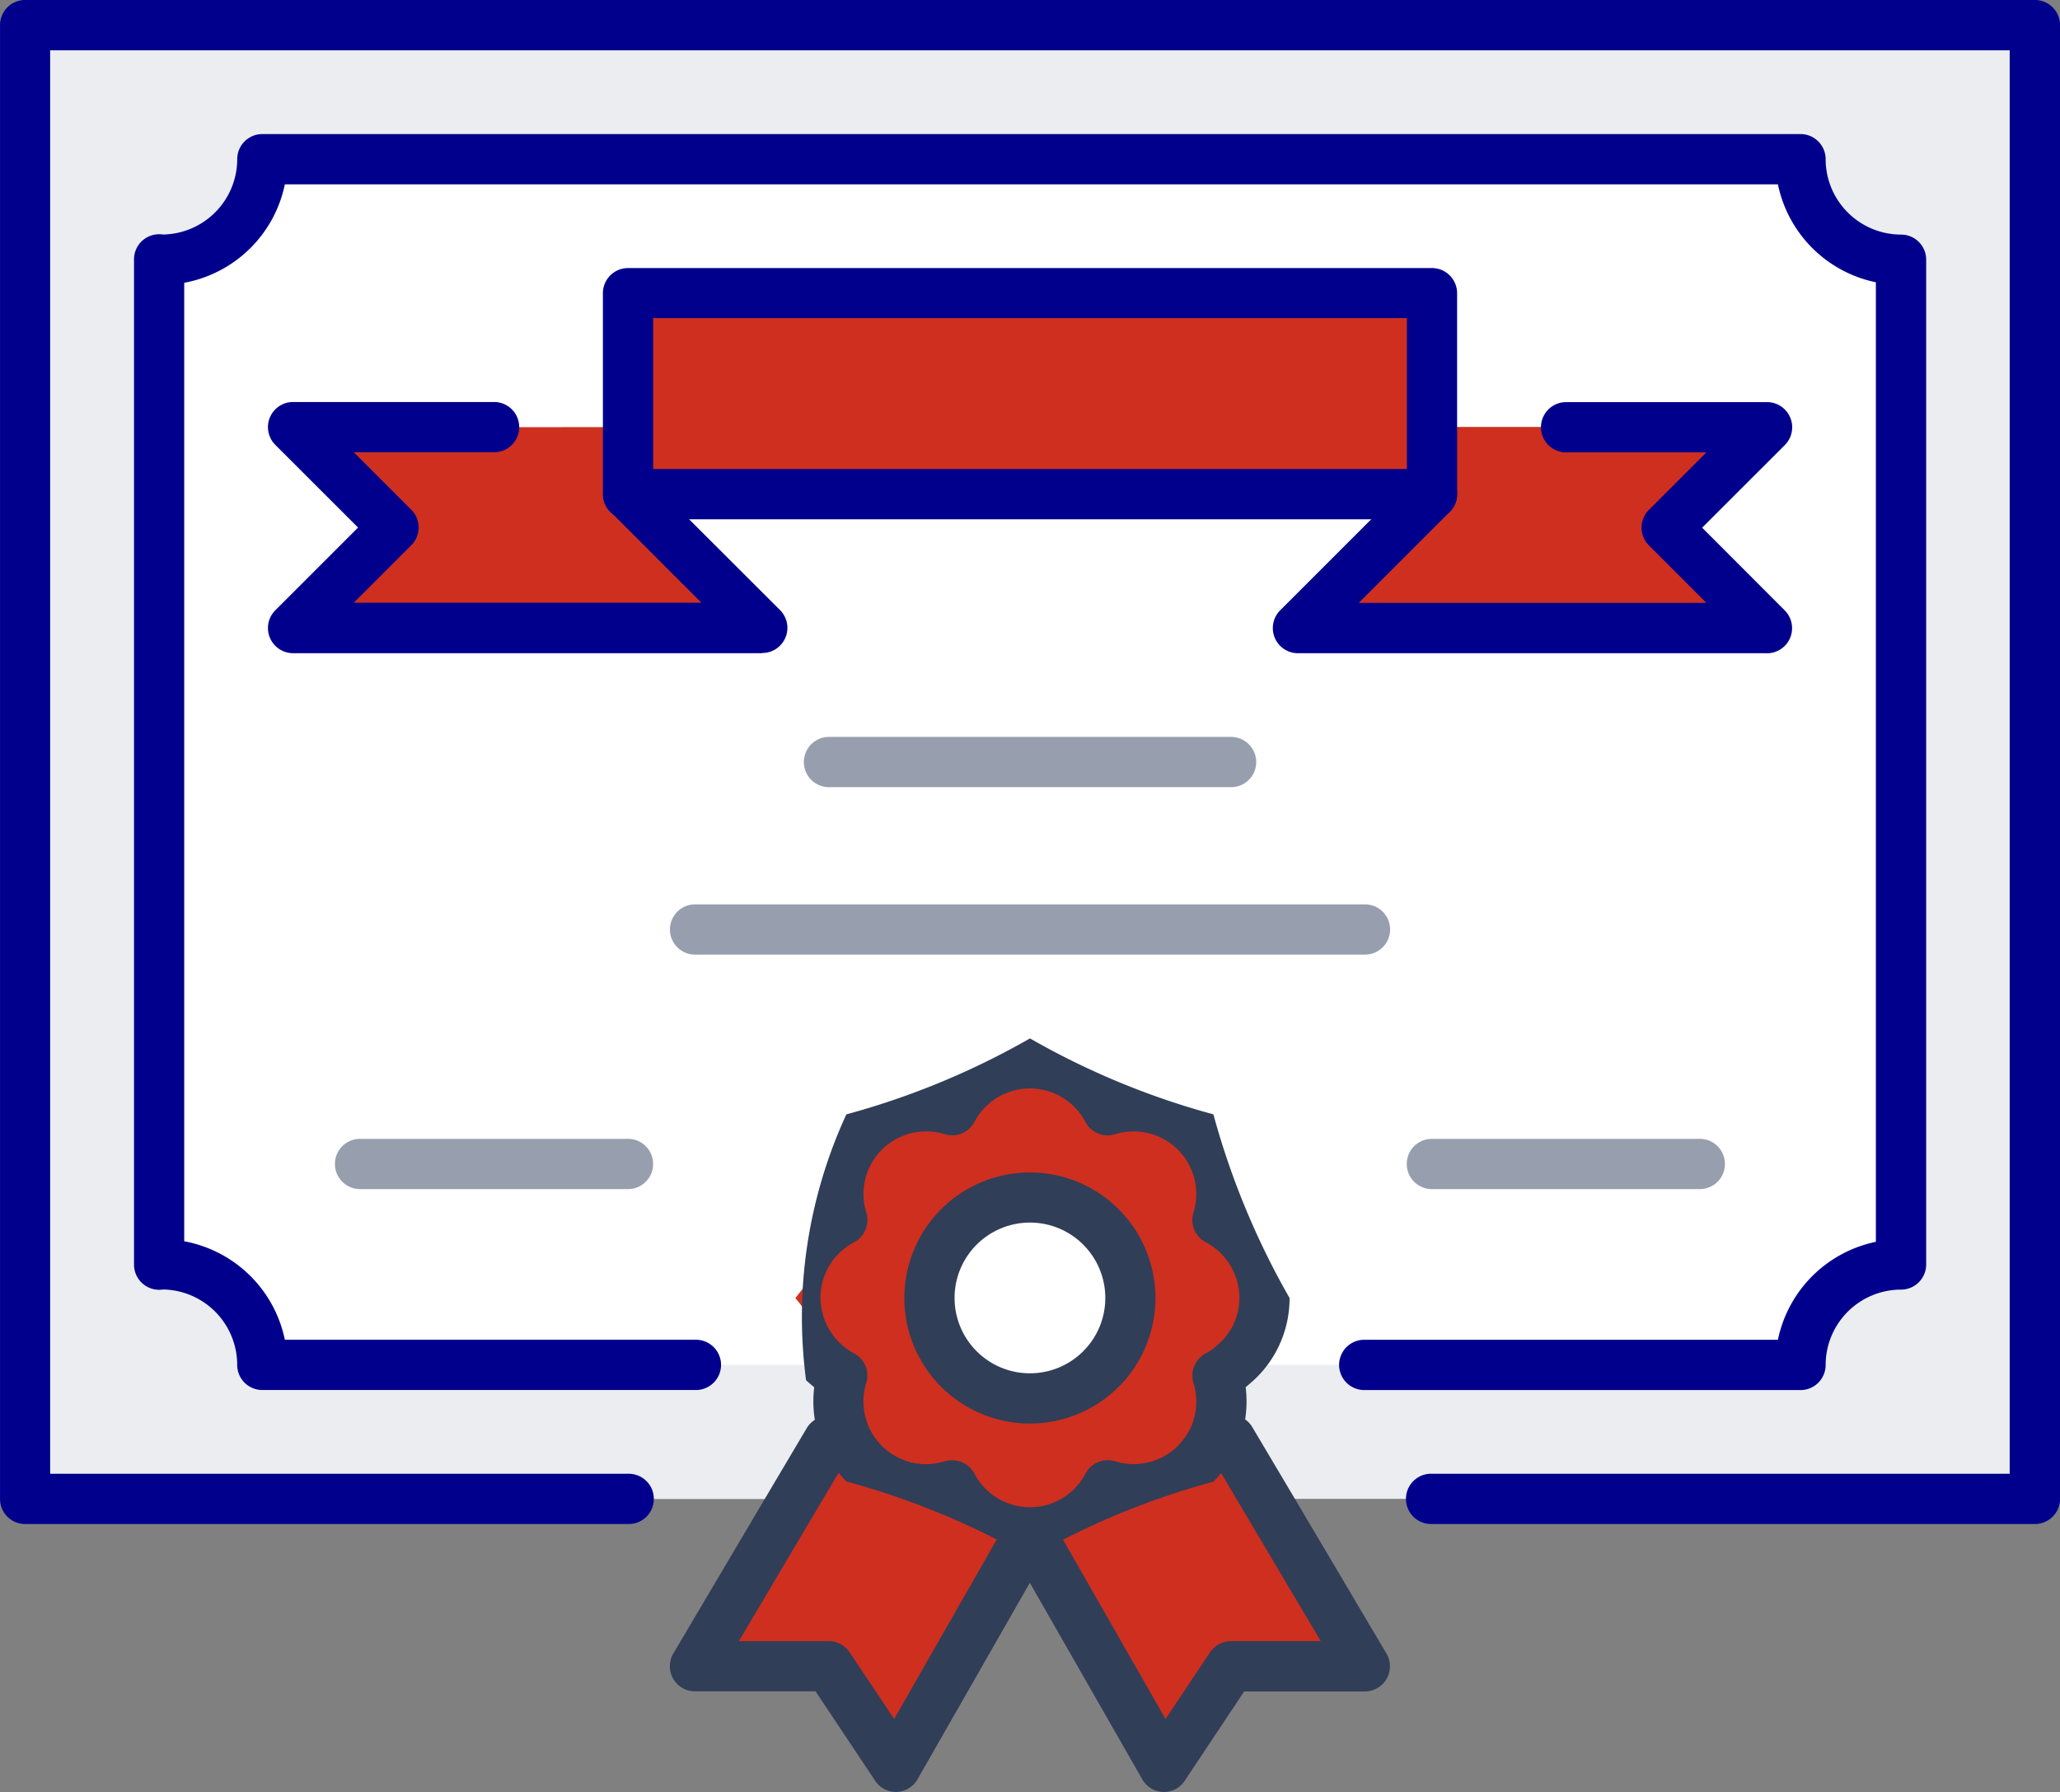 <svg xmlns="http://www.w3.org/2000/svg" width="64.5" height="56.118" viewBox="0 0 64.5 56.118">
  <rect x="0" y="0" width="64.5" height="56.118" fill="#808080" stroke="none"/>
  <g id="Group_9949" data-name="Group 9949" transform="translate(-319.312 -735.443)">
    <rect id="Rectangle_18025" data-name="Rectangle 18025" width="56.257" height="39.303" transform="translate(323.702 739.299)" fill="#fff"/>
    <path id="Path_96054" data-name="Path 96054" d="M344.923,780.2l-1.09,1.835H319.751V735.884h62.928v46.147H358.6l-1.09-1.835-.494-.177a2.8,2.8,0,0,0,.077-1.849,2.316,2.316,0,0,0,.483-.337h17.765a3.144,3.144,0,0,1,3.138-3.147h.009V743.223a3.144,3.144,0,0,1-3.147-3.137v-.011h-48.16a3.142,3.142,0,0,1-3.138,3.147h-.009a.22.22,0,0,1-.084-.011V774.7a.222.222,0,0,1,.084-.011,3.145,3.145,0,0,1,3.147,3.138v.009h17.3l.263-.095a2.738,2.738,0,0,0,.6.431,2.78,2.78,0,0,0,.077,1.849Z" transform="translate(0.347 0.348)" fill="#ebedf0"/>
    <path id="Path_96055" data-name="Path 96055" d="M334.571,762.549l1.09-1.835.494-.179a2.83,2.83,0,0,0,.607.913,9.482,9.482,0,0,1,5.192,2.15l-4.195,7.342-2.1-3.147h-4.195Z" transform="translate(9.606 19.831)" fill="#cf2f1f"/>
    <path id="Path_96056" data-name="Path 96056" d="M347.911,761.386a2.717,2.717,0,0,1-.985,2.1,2.246,2.246,0,0,1-.483.335,2.791,2.791,0,0,1-.077,1.846,3.013,3.013,0,0,1-.607.913,9.482,9.482,0,0,0-5.192,2.15,9.483,9.483,0,0,0-5.192-2.15,9.5,9.5,0,0,0-2.154-5.192,9.481,9.481,0,0,0,2.15-5.192,9.482,9.482,0,0,0,5.192-2.15,9.482,9.482,0,0,0,5.192,2.15,9.482,9.482,0,0,0,2.15,5.192Zm-4.195,0a3.143,3.143,0,1,0,0,.009Z" transform="translate(10.993 14.701)" fill="#cf2f1f"/>
    <path id="Path_96057" data-name="Path 96057" d="M344.71,762.551l3.1,5.24h-4.2l-2.1,3.147-4.2-7.342a9.472,9.472,0,0,1,5.192-2.15,3.01,3.01,0,0,0,.609-.913l.492.177Z" transform="translate(14.236 19.829)" fill="#cf2f1f"/>
    <path id="Path_96058" data-name="Path 96058" d="M334.925,742.914v2.1l4.195,4.195H324.437l3.147-3.145-3.147-3.147Z" transform="translate(4.051 5.904)" fill="#cf2f1f"/>
    <path id="Path_96059" data-name="Path 96059" d="M353.549,746.061l3.147,3.147H342.012l4.2-4.2v-2.1H356.7Z" transform="translate(17.94 5.904)" fill="#cf2f1f"/>
    <rect id="Rectangle_18026" data-name="Rectangle 18026" width="25.172" height="6.293" transform="translate(338.975 744.622)" fill="#cf2f1f"/>
    <path id="Path_96060" data-name="Path 96060" d="M383.026,783.166H364.145a.787.787,0,0,1-.048-1.574h18.14V737.019H320.882v44.574h18.091a.787.787,0,0,1,.048,1.574H320.093a.786.786,0,0,1-.78-.788V736.231a.786.786,0,0,1,.786-.788h62.928a.786.786,0,0,1,.786.788v46.147a.786.786,0,0,1-.784.788Z" transform="translate(0)" fill="#00008c"/>
    <path id="Path_96061" data-name="Path 96061" d="M373.831,777.118H360.2a.787.787,0,0,1-.048-1.574h12.976a3.946,3.946,0,0,1,3.067-3.067V742.429a3.945,3.945,0,0,1-3.067-3.067H326.379a3.947,3.947,0,0,1-3.151,3.083v30.015a3.948,3.948,0,0,1,3.151,3.083h12.846a.787.787,0,1,1,.048,1.574h-13.6a.786.786,0,0,1-.786-.788,2.363,2.363,0,0,0-2.32-2.36.786.786,0,0,1-.9-.652.72.72,0,0,1-.011-.125V741.711a.786.786,0,0,1,.788-.786.956.956,0,0,1,.124.009,2.365,2.365,0,0,0,2.32-2.358.786.786,0,0,1,.786-.788h48.162a.787.787,0,0,1,.786.788,2.364,2.364,0,0,0,2.36,2.36.786.786,0,0,1,.788.786v31.463a.788.788,0,0,1-.788.788,2.363,2.363,0,0,0-2.36,2.36.786.786,0,0,1-.788.786Z" transform="translate(1.852 1.853)" fill="#00008c"/>
    <path id="Path_96062" data-name="Path 96062" d="M355.814,748h-25.17a.786.786,0,0,1-.788-.786v-6.293a.788.788,0,0,1,.788-.788h25.17a.788.788,0,0,1,.788.788v6.293a.786.786,0,0,1-.788.786m-24.384-1.574h23.6V741.7h-23.6Z" transform="translate(8.333 3.704)" fill="#00008c"/>
    <path id="Path_96063" data-name="Path 96063" d="M357.041,750.341H342.359A.787.787,0,0,1,341.8,749L346,744.8a.787.787,0,0,1,1.114,1.112l-2.852,2.852h10.885l-1.8-1.8a.785.785,0,0,1,0-1.112l1.8-1.8h-4.392a.787.787,0,0,1,0-1.574h6.293a.788.788,0,0,1,.557,1.343l-2.591,2.589L357.6,749a.787.787,0,0,1-.557,1.343Z" transform="translate(17.593 5.557)" fill="#00008c"/>
    <path id="Path_96064" data-name="Path 96064" d="M339.468,750.34H324.785a.787.787,0,0,1-.557-1.343l2.591-2.591-2.591-2.589a.787.787,0,0,1,.557-1.343h6.293a.787.787,0,0,1,0,1.574h-4.393l1.8,1.8a.784.784,0,0,1,0,1.112l-1.8,1.8H337.57l-2.85-2.852a.786.786,0,0,1,1.112-1.112l4.2,4.195a.787.787,0,0,1-.557,1.343Z" transform="translate(3.704 5.557)" fill="#00008c"/>
    <path id="Path_96065" data-name="Path 96065" d="M346.744,749.906H334.158a.787.787,0,0,1,0-1.574h12.59a.787.787,0,1,1,0,1.574Z" transform="translate(11.11 10.187)" fill="#979faf"/>
    <path id="Path_96066" data-name="Path 96066" d="M353.091,756.936H344.7a.787.787,0,0,1,0-1.574h8.389a.787.787,0,0,1,0,1.574" transform="translate(19.445 15.743)" fill="#979faf"/>
    <path id="Path_96067" data-name="Path 96067" d="M334.345,756.936h-8.389a.787.787,0,0,1,0-1.574h8.389a.787.787,0,0,1,0,1.574" transform="translate(4.63 15.743)" fill="#979faf"/>
    <path id="Path_96068" data-name="Path 96068" d="M352.79,752.835H331.815a.787.787,0,0,1,0-1.574H352.79a.787.787,0,0,1,0,1.574" transform="translate(9.26 12.501)" fill="#979faf"/>
    <path id="Path_96069" data-name="Path 96069" d="M339.059,763.812a3.931,3.931,0,1,1,3.93-3.93,3.93,3.93,0,0,1-3.93,3.93m0-6.293a2.36,2.36,0,1,0,2.36,2.36A2.359,2.359,0,0,0,339.059,757.519Z" transform="translate(12.501 16.208)" fill="#303e58"/>
    <path id="Path_96070" data-name="Path 96070" d="M340.477,769.859a24.407,24.407,0,0,0-5.747-2.379,3.587,3.587,0,0,1-.779-1.167l-.007-.018a3.65,3.65,0,0,1-.222-1.767c-.088-.068-.172-.141-.256-.22a15.156,15.156,0,0,1,1.262-8.323,24.5,24.5,0,0,0,5.749-2.379,24.367,24.367,0,0,0,5.743,2.378,24.594,24.594,0,0,0,2.385,5.751,3.486,3.486,0,0,1-1.255,2.691c-.038.036-.079.07-.12.1a3.649,3.649,0,0,1-.22,1.772l-.009.018a3.765,3.765,0,0,1-.766,1.156l-.014.014a24.389,24.389,0,0,0-5.745,2.378Zm-2.433-3.042a.786.786,0,0,1,.693.417,1.964,1.964,0,0,0,3.479,0,.786.786,0,0,1,.931-.385,1.968,1.968,0,0,0,1.962-.483,2.235,2.235,0,0,0,.437-.653,2.011,2.011,0,0,0,.052-1.316.786.786,0,0,1,.387-.931,1.412,1.412,0,0,0,.317-.218l.032-.029a1.923,1.923,0,0,0,.7-1.491,1.968,1.968,0,0,0-1.051-1.738.788.788,0,0,1-.387-.929,1.96,1.96,0,0,0-2.451-2.455.786.786,0,0,1-.931-.383,1.964,1.964,0,0,0-3.477,0,.787.787,0,0,1-.931.383,1.96,1.96,0,0,0-2.453,2.455.789.789,0,0,1-.385.929,1.964,1.964,0,0,0-1.051,1.738,1.991,1.991,0,0,0,1.046,1.737.785.785,0,0,1,.387.933,1.961,1.961,0,0,0,2.456,2.451A.833.833,0,0,1,338.044,766.818Z" transform="translate(11.084 14.354)" fill="#303e58"/>
    <path id="Path_96071" data-name="Path 96071" d="M341.863,772h-.027a.785.785,0,0,1-.655-.4l-4.2-7.342a.787.787,0,0,1,1.366-.78l3.565,6.237,1.391-2.087a.8.8,0,0,1,.655-.351h2.814l-3.491-5.89a.787.787,0,0,1,1.336-.832l.016.029,1.09,1.835,3.106,5.246a.787.787,0,0,1-.677,1.187h-3.778l-1.864,2.8a.783.783,0,0,1-.652.349" transform="translate(13.894 19.557)" fill="#303e58"/>
    <path id="Path_96072" data-name="Path 96072" d="M338.108,771.987a.785.785,0,0,1-.653-.351l-1.866-2.8h-3.776a.787.787,0,0,1-.677-1.187l3.1-5.24,1.09-1.837a.787.787,0,0,1,1.354.8l-1.092,1.837-2.4,4.055h2.814a.785.785,0,0,1,.654.351l1.393,2.087,3.565-6.237a.786.786,0,0,1,1.364.781l-4.195,7.34a.786.786,0,0,1-.655.4Z" transform="translate(9.259 19.57)" fill="#303e58"/>
  </g>
</svg>
